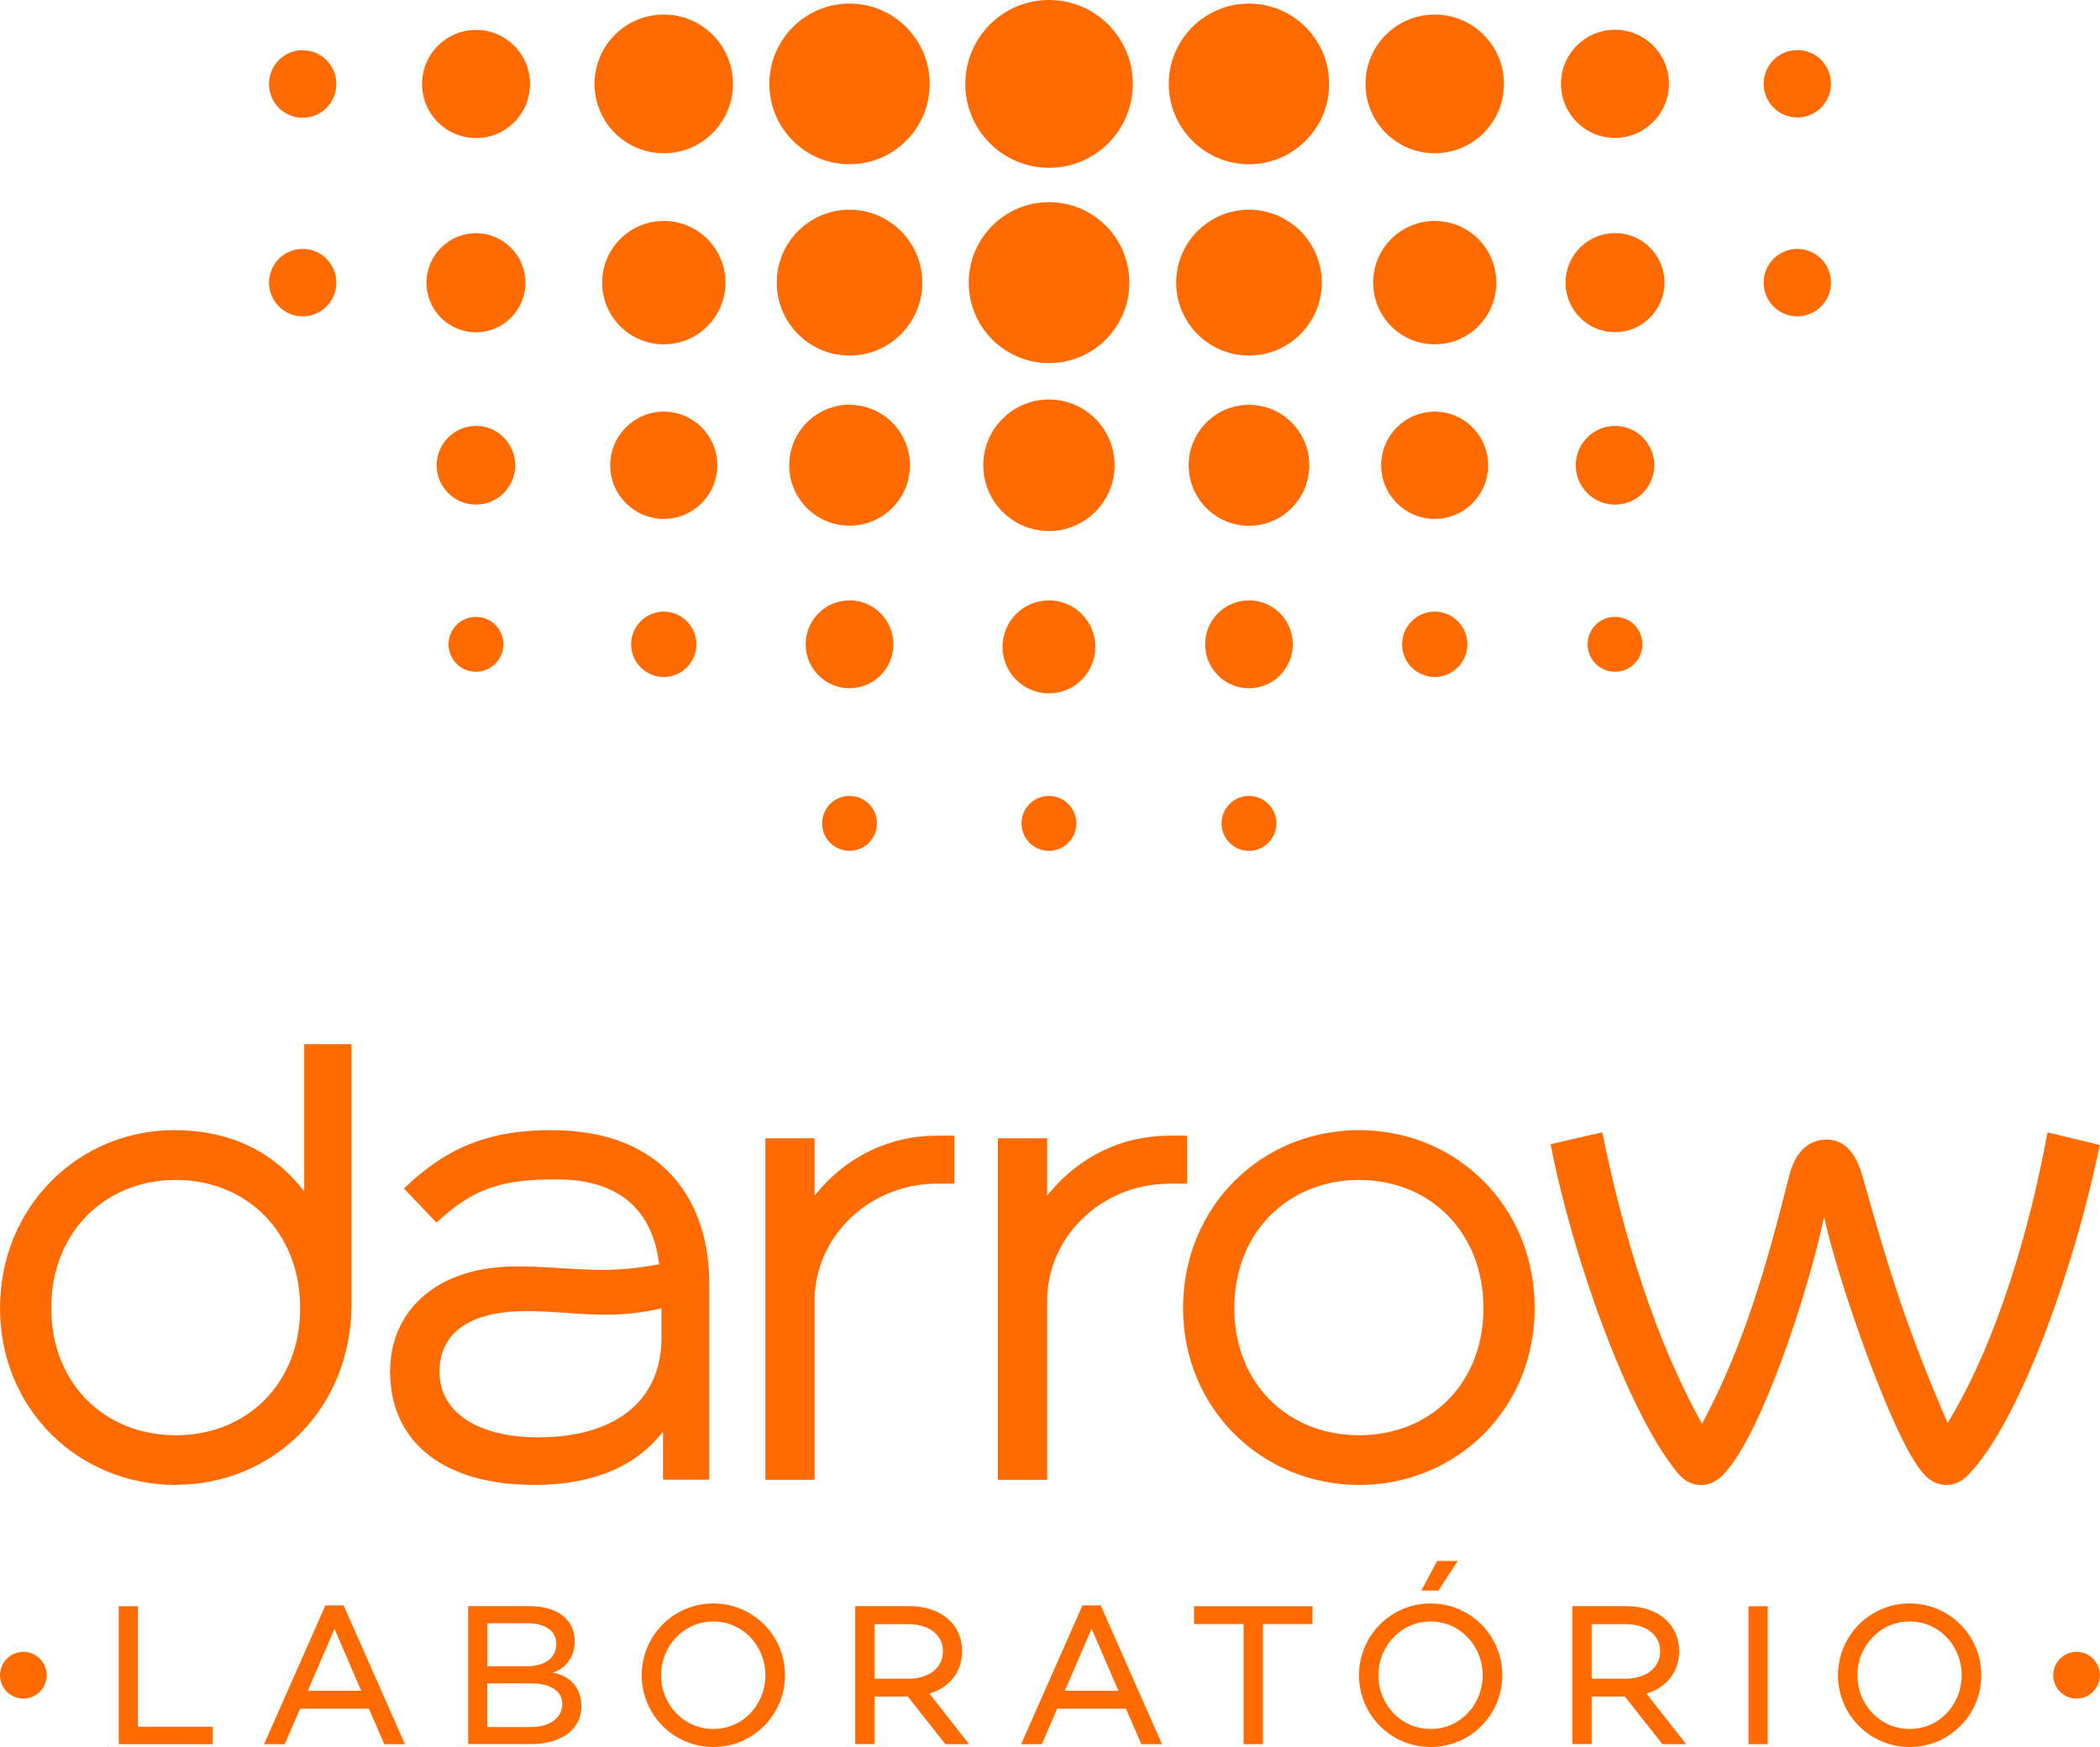 <svg width="250" height="208" viewBox="0 0 250 208" fill="none" xmlns="http://www.w3.org/2000/svg">
<g clip-path="url(#clip0_331_510)">
<path d="M124.886 24.071C119.604 24.071 115.324 28.359 115.324 33.65C115.324 38.942 119.604 43.23 124.886 43.23C130.168 43.23 134.448 38.942 134.448 33.65C134.448 28.359 130.168 24.071 124.886 24.071Z" fill="#FF6B00"/>
<path d="M124.871 47.564C120.56 47.564 117.054 51.076 117.054 55.395C117.054 59.713 120.56 63.226 124.871 63.226C129.182 63.226 132.688 59.713 132.688 55.395C132.688 51.076 129.182 47.564 124.871 47.564Z" fill="#FF6B00"/>
<path d="M124.871 71.482C121.82 71.482 119.346 73.961 119.346 77.017C119.346 80.074 121.82 82.552 124.871 82.552C127.922 82.552 130.396 80.074 130.396 77.017C130.396 73.961 127.922 71.482 124.871 71.482Z" fill="#FF6B00"/>
<path d="M148.685 71.482C145.802 71.482 143.464 73.824 143.464 76.713C143.464 79.602 145.802 81.944 148.685 81.944C151.569 81.944 153.907 79.602 153.907 76.713C153.907 73.824 151.569 71.482 148.685 71.482Z" fill="#FF6B00"/>
<path d="M170.8 72.82C168.66 72.82 166.915 74.569 166.915 76.713C166.915 78.857 168.66 80.606 170.8 80.606C172.94 80.606 174.686 78.857 174.686 76.713C174.686 74.569 172.94 72.82 170.8 72.82Z" fill="#FF6B00"/>
<path d="M148.685 48.202C144.724 48.202 141.506 51.426 141.506 55.395C141.506 59.363 144.724 62.602 148.685 62.602C152.647 62.602 155.865 59.379 155.865 55.395C155.865 51.411 152.647 48.187 148.685 48.202Z" fill="#FF6B00"/>
<path d="M170.8 49.008C167.279 49.008 164.425 51.867 164.425 55.395C164.425 58.922 167.279 61.781 170.8 61.781C174.321 61.781 177.16 58.922 177.16 55.395C177.16 51.867 174.306 49.008 170.8 49.008Z" fill="#FF6B00"/>
<path d="M148.686 24.968C143.904 24.968 140.019 28.861 140.019 33.65C140.019 38.44 143.904 42.333 148.686 42.333C153.467 42.333 157.352 38.44 157.352 33.65C157.352 28.861 153.467 24.968 148.686 24.968Z" fill="#FF6B00"/>
<path d="M170.8 26.306C166.747 26.306 163.469 29.59 163.469 33.65C163.469 37.71 166.747 40.995 170.8 40.995C174.853 40.995 178.131 37.71 178.131 33.65C178.131 29.59 174.853 26.306 170.8 26.306Z" fill="#FF6B00"/>
<path d="M192.262 27.751C189.014 27.751 186.373 30.396 186.373 33.65C186.373 36.904 189.014 39.55 192.262 39.55C195.51 39.55 198.151 36.904 198.151 33.65C198.151 30.396 195.51 27.751 192.262 27.751Z" fill="#FF6B00"/>
<path d="M192.262 50.711C189.682 50.711 187.587 52.81 187.587 55.395C187.587 57.98 189.682 60.078 192.262 60.078C194.842 60.078 196.937 57.98 196.937 55.395C196.937 52.81 194.842 50.711 192.262 50.711Z" fill="#FF6B00"/>
<path d="M148.686 0.426C143.404 0.426 139.138 4.714 139.138 9.99C139.138 15.267 143.419 19.555 148.686 19.555C153.952 19.555 158.233 15.267 158.233 9.99C158.233 4.714 153.952 0.426 148.686 0.426Z" fill="#FF6B00"/>
<path d="M170.8 1.733C166.247 1.733 162.558 5.428 162.558 9.99C162.558 14.552 166.247 18.247 170.8 18.247C175.354 18.247 179.042 14.552 179.042 9.99C179.042 5.428 175.354 1.733 170.8 1.733Z" fill="#FF6B00"/>
<path d="M192.262 3.543C188.71 3.543 185.826 6.432 185.826 9.975C185.826 13.518 188.71 16.422 192.247 16.422C195.783 16.422 198.682 13.533 198.682 9.975C198.682 6.417 195.798 3.543 192.247 3.543" fill="#FF6B00"/>
<path d="M213.967 5.961C211.751 5.961 209.96 7.755 209.96 9.975C209.96 12.195 211.751 13.989 213.967 13.989C216.183 13.989 217.974 12.195 217.974 9.975C217.974 7.755 216.183 5.961 213.967 5.961Z" fill="#FF6B00"/>
<path d="M36.033 5.976C33.817 5.976 32.026 7.77 32.026 10.005C32.026 12.241 33.817 14.02 36.033 14.02C38.249 14.02 40.04 12.226 40.04 10.005C40.04 7.785 38.249 5.976 36.033 5.991" fill="#FF6B00"/>
<path d="M124.886 0C119.376 0 114.914 4.471 114.914 9.99C114.914 15.51 119.376 19.98 124.886 19.98C130.396 19.98 134.858 15.51 134.858 9.99C134.858 4.471 130.396 0 124.886 0Z" fill="#FF6B00"/>
<path d="M101.132 71.482C104.016 71.482 106.353 73.824 106.353 76.713C106.353 79.602 104.016 81.944 101.132 81.944C98.248 81.944 95.911 79.602 95.911 76.713C95.911 73.824 98.248 71.482 101.132 71.482Z" fill="#FF6B00"/>
<path d="M79.017 72.82C81.158 72.82 82.903 74.569 82.903 76.713C82.903 78.857 81.158 80.606 79.017 80.606C76.877 80.606 75.132 78.857 75.132 76.713C75.132 74.569 76.877 72.82 79.017 72.82Z" fill="#FF6B00"/>
<path d="M101.132 48.202C105.094 48.202 108.327 51.426 108.327 55.395C108.327 59.363 105.109 62.587 101.132 62.587C97.156 62.587 93.953 59.363 93.953 55.395C93.953 51.426 97.171 48.187 101.132 48.187" fill="#FF6B00"/>
<path d="M79.018 49.008C82.539 49.008 85.392 51.867 85.392 55.395C85.392 58.922 82.539 61.781 79.018 61.781C75.496 61.781 72.643 58.922 72.643 55.395C72.643 51.867 75.496 49.008 79.018 49.008Z" fill="#FF6B00"/>
<path d="M101.132 24.968C105.913 24.968 109.799 28.861 109.799 33.65C109.799 38.44 105.913 42.333 101.132 42.333C96.351 42.333 92.465 38.44 92.465 33.65C92.465 28.861 96.351 24.968 101.132 24.968Z" fill="#FF6B00"/>
<path d="M79.018 26.306C83.07 26.306 86.364 29.606 86.364 33.65C86.364 37.695 83.085 40.995 79.018 40.995C74.965 40.995 71.686 37.71 71.686 33.65C71.686 29.59 74.98 26.306 79.018 26.306Z" fill="#FF6B00"/>
<path d="M56.66 27.766C59.908 27.766 62.549 30.412 62.549 33.666C62.549 36.92 59.908 39.566 56.66 39.566C53.412 39.566 50.771 36.92 50.771 33.666C50.771 30.412 53.412 27.766 56.66 27.766Z" fill="#FF6B00"/>
<path d="M56.66 50.711C59.24 50.711 61.335 52.81 61.335 55.395C61.335 57.98 59.24 60.078 56.66 60.078C54.08 60.078 51.985 57.98 51.985 55.395C51.985 52.81 54.08 50.711 56.66 50.711Z" fill="#FF6B00"/>
<path d="M101.132 0.426C106.399 0.426 110.679 4.714 110.679 9.99C110.679 15.267 106.399 19.555 101.132 19.555C95.865 19.555 91.585 15.267 91.585 9.99C91.585 4.714 95.865 0.426 101.132 0.426Z" fill="#FF6B00"/>
<path d="M79.018 1.733C83.571 1.733 87.259 5.428 87.259 9.99C87.259 14.552 83.571 18.247 79.018 18.247C74.464 18.247 70.776 14.552 70.776 9.99C70.776 5.428 74.464 1.733 79.018 1.733Z" fill="#FF6B00"/>
<path d="M56.66 3.558C60.212 3.558 63.096 6.432 63.096 9.99C63.096 13.548 60.227 16.438 56.675 16.438C53.124 16.438 50.24 13.548 50.24 10.005C50.24 6.447 53.124 3.558 56.675 3.558" fill="#FF6B00"/>
<path d="M213.967 29.636C211.751 29.636 209.96 31.43 209.96 33.65C209.96 35.87 211.751 37.665 213.967 37.665C216.183 37.665 217.974 35.87 217.974 33.65C217.974 31.43 216.183 29.636 213.967 29.636Z" fill="#FF6B00"/>
<path d="M36.033 29.636C33.817 29.636 32.026 31.43 32.026 33.65C32.026 35.87 33.817 37.665 36.033 37.665C38.249 37.665 40.04 35.87 40.04 33.65C40.04 31.43 38.249 29.636 36.033 29.636Z" fill="#FF6B00"/>
<path d="M56.66 73.444C54.854 73.444 53.397 74.904 53.397 76.713C53.397 78.523 54.854 79.983 56.66 79.983C58.466 79.983 59.923 78.523 59.923 76.713C59.923 74.904 58.466 73.444 56.66 73.444Z" fill="#FF6B00"/>
<path d="M192.262 73.444C190.456 73.444 188.999 74.904 188.999 76.713C188.999 78.523 190.456 79.983 192.262 79.983C194.068 79.983 195.525 78.523 195.525 76.713C195.525 74.904 194.068 73.444 192.262 73.444Z" fill="#FF6B00"/>
<path d="M148.685 94.763C146.879 94.763 145.422 96.222 145.422 98.032C145.422 99.841 146.879 101.301 148.685 101.301C150.492 101.301 151.949 99.841 151.949 98.032C151.949 96.222 150.492 94.763 148.685 94.763Z" fill="#FF6B00"/>
<path d="M124.871 94.763C123.065 94.763 121.608 96.222 121.608 98.032C121.608 99.841 123.065 101.301 124.871 101.301C126.677 101.301 128.134 99.841 128.134 98.032C128.134 96.222 126.677 94.763 124.871 94.763Z" fill="#FF6B00"/>
<path d="M101.132 94.763C99.326 94.763 97.869 96.222 97.869 98.032C97.869 99.841 99.326 101.301 101.132 101.301C102.938 101.301 104.396 99.841 104.396 98.032C104.396 96.222 102.938 94.763 101.132 94.763Z" fill="#FF6B00"/>
<path d="M25.317 207.665H14.131V191.243H16.423V205.582H25.317V207.665Z" fill="#FF6B00"/>
<path d="M39.828 193.919L36.64 201.309H43L39.812 193.919H39.828ZM35.73 203.438L33.893 207.665H31.434L38.735 191.137H40.905L48.206 207.665H45.747L43.911 203.438H35.714H35.73Z" fill="#FF6B00"/>
<path d="M63.157 205.628C65.585 205.628 66.936 204.442 66.936 202.891C66.936 201.34 65.54 200.428 63.217 200.428H58.011V205.628H63.141H63.157ZM58.026 198.39H62.61C64.948 198.39 66.222 197.371 66.222 195.729C66.222 194.208 64.978 193.266 62.777 193.266H58.026V198.39ZM69.213 203.165C69.213 205.841 66.89 207.65 63.263 207.65H55.734V191.228H63.02C66.374 191.228 68.423 192.84 68.423 195.425C68.423 197.158 67.452 198.618 65.813 199.15C68.105 199.576 69.213 201.173 69.213 203.165Z" fill="#FF6B00"/>
<path d="M91.115 199.454C91.115 195.957 88.413 193.053 84.922 193.053C81.431 193.053 78.699 195.957 78.699 199.454C78.699 202.952 81.401 205.856 84.922 205.856C88.443 205.856 91.115 202.952 91.115 199.454ZM93.452 199.454C93.452 204.183 89.642 208 84.922 208C80.202 208 76.392 204.183 76.392 199.454C76.392 194.725 80.202 190.909 84.922 190.909C89.642 190.909 93.452 194.725 93.452 199.454Z" fill="#FF6B00"/>
<path d="M108.16 199.865C110.497 199.865 112.258 198.633 112.258 196.611C112.258 194.589 110.497 193.372 108.16 193.372H104.107V199.865H108.16ZM104.107 201.979V207.65H101.815V191.228H108.236C111.924 191.228 114.535 193.311 114.535 196.596C114.535 199.105 113.017 200.914 110.649 201.644L115.37 207.665H112.546L108.069 201.994H104.107V201.979Z" fill="#FF6B00"/>
<path d="M129.956 193.919L126.768 201.309H133.143L129.956 193.919ZM125.857 203.438L124.021 207.665H121.562L128.863 191.137H131.033L138.334 207.665H135.875L134.038 203.438H125.842H125.857Z" fill="#FF6B00"/>
<path d="M150.34 193.357V207.665H148.048V193.357H142.144V191.243H156.244V193.357H150.34Z" fill="#FF6B00"/>
<path d="M171.225 189.373H169.207L171.089 185.845H173.548L171.24 189.373H171.225ZM176.507 199.454C176.507 195.957 173.806 193.053 170.315 193.053C166.824 193.053 164.092 195.957 164.092 199.454C164.092 202.952 166.793 205.856 170.315 205.856C173.836 205.856 176.507 202.952 176.507 199.454ZM178.845 199.454C178.845 204.183 175.035 208 170.315 208C165.594 208 161.784 204.183 161.784 199.454C161.784 194.725 165.594 190.909 170.315 190.909C175.035 190.909 178.845 194.725 178.845 199.454Z" fill="#FF6B00"/>
<path d="M193.537 199.865C195.875 199.865 197.635 198.633 197.635 196.611C197.635 194.589 195.875 193.372 193.537 193.372H189.485V199.865H193.537ZM189.485 201.979V207.65H187.193V191.228H193.598C197.286 191.228 199.897 193.311 199.897 196.596C199.897 199.105 198.379 200.914 196.011 201.644L200.732 207.665H197.908L193.431 201.994H189.485V201.979Z" fill="#FF6B00"/>
<path d="M210.446 191.243H208.154V207.665H210.446V191.243Z" fill="#FF6B00"/>
<path d="M233.532 199.454C233.532 195.957 230.83 193.053 227.339 193.053C223.848 193.053 221.116 195.957 221.116 199.454C221.116 202.952 223.818 205.856 227.339 205.856C230.86 205.856 233.532 202.952 233.532 199.454ZM235.869 199.454C235.869 204.183 232.059 208 227.339 208C222.619 208 218.809 204.183 218.809 199.454C218.809 194.725 222.619 190.909 227.339 190.909C232.059 190.909 235.869 194.725 235.869 199.454Z" fill="#FF6B00"/>
<path d="M2.778 196.672C4.311 196.672 5.555 197.919 5.555 199.454C5.555 200.99 4.311 202.237 2.778 202.237C1.245 202.237 0 200.99 0 199.454C0 197.919 1.245 196.672 2.778 196.672Z" fill="#FF6B00"/>
<path d="M247.207 196.672C248.74 196.672 249.985 197.919 249.985 199.454C249.985 200.99 248.74 202.237 247.207 202.237C245.674 202.237 244.43 200.99 244.43 199.454C244.43 197.919 245.674 196.672 247.207 196.672Z" fill="#FF6B00"/>
<path d="M202.507 176.798C201.43 176.798 200.519 176.387 199.639 175.277C193.765 168.085 187.147 149.519 184.597 136.229L190.744 134.815C193.203 146.918 197.043 159.6 202.629 169.514C207.653 160.071 210.263 150.841 213.011 139.939C213.694 137.263 215.212 135.681 217.458 135.681C219.553 135.681 220.934 137.247 221.693 139.939C225.047 151.891 227.172 158.596 231.862 169.423C237.721 159.782 241.622 146.462 243.747 134.815L249.97 136.32C247.177 150.157 240.62 169.043 234.397 175.505C233.532 176.433 232.667 176.798 231.71 176.798C230.648 176.798 229.783 176.372 228.933 175.399C225.26 171.263 218.551 151.693 217.154 144.85C215.212 154.111 209.717 170.518 205.437 175.247C204.481 176.357 203.54 176.813 202.477 176.813M176.598 155.738C176.598 146.675 170.193 140.486 161.8 140.486C153.406 140.486 146.94 146.675 146.94 155.738C146.94 164.8 153.391 170.883 161.8 170.883C170.208 170.883 176.598 164.8 176.598 155.738ZM140.838 155.738C140.838 143.649 150.173 134.556 161.8 134.556C173.426 134.556 182.7 143.649 182.7 155.738C182.7 167.826 173.335 176.798 161.8 176.798C150.264 176.798 140.838 167.75 140.838 155.738ZM118.8 135.529H124.658V142.357C128.499 137.567 133.705 135.21 139.29 135.21H141.309V140.927H139.29C131.14 140.927 124.658 147.253 124.658 154.871V176.189H118.8V135.529ZM91.115 135.529H96.974V142.357C100.814 137.567 106.02 135.21 111.575 135.21H113.624V140.927H111.575C103.47 140.927 96.974 147.253 96.974 154.871V176.189H91.115V135.529ZM64.173 171.126C72.552 171.126 78.745 167.325 78.745 159.235V155.768C76.21 156.361 74.115 156.528 72.066 156.528C68.864 156.528 66.025 156.103 62.656 156.103C55.203 156.103 52.319 159.235 52.319 163.295C52.319 168.45 57.298 171.141 64.173 171.141V171.126ZM46.445 163.204C46.445 156.407 51.591 150.781 61.502 150.781C67.847 150.781 71.55 151.86 78.471 150.522C77.819 145.124 74.737 140.425 66.298 140.425C60.637 140.425 56.782 141.003 51.97 145.565L48.084 141.505C52.896 136.883 57.799 134.556 65.615 134.556C79.352 134.556 84.436 143.406 84.436 152.773V176.174H78.927V170.442C75.208 175.308 69.288 176.798 63.612 176.798C53.093 176.798 46.43 171.947 46.43 163.204M35.73 155.738C35.73 146.675 29.324 140.486 20.931 140.486C12.537 140.486 6.102 146.675 6.102 155.738C6.102 164.8 12.537 170.883 20.931 170.883C29.324 170.883 35.73 164.8 35.73 155.738ZM20.946 176.798C9.335 176.798 0 167.781 0 155.738C0 143.695 9.319 134.556 20.749 134.556C27.154 134.556 32.451 136.943 36.215 141.855V124.323H41.846V155.236C41.846 167.948 32.269 176.783 20.946 176.783V176.798Z" fill="#FF6B00"/>
</g>
<defs>
<clipPath id="clip0_331_510">
<rect width="250" height="208" fill="white"/>
</clipPath>
</defs>
</svg>
